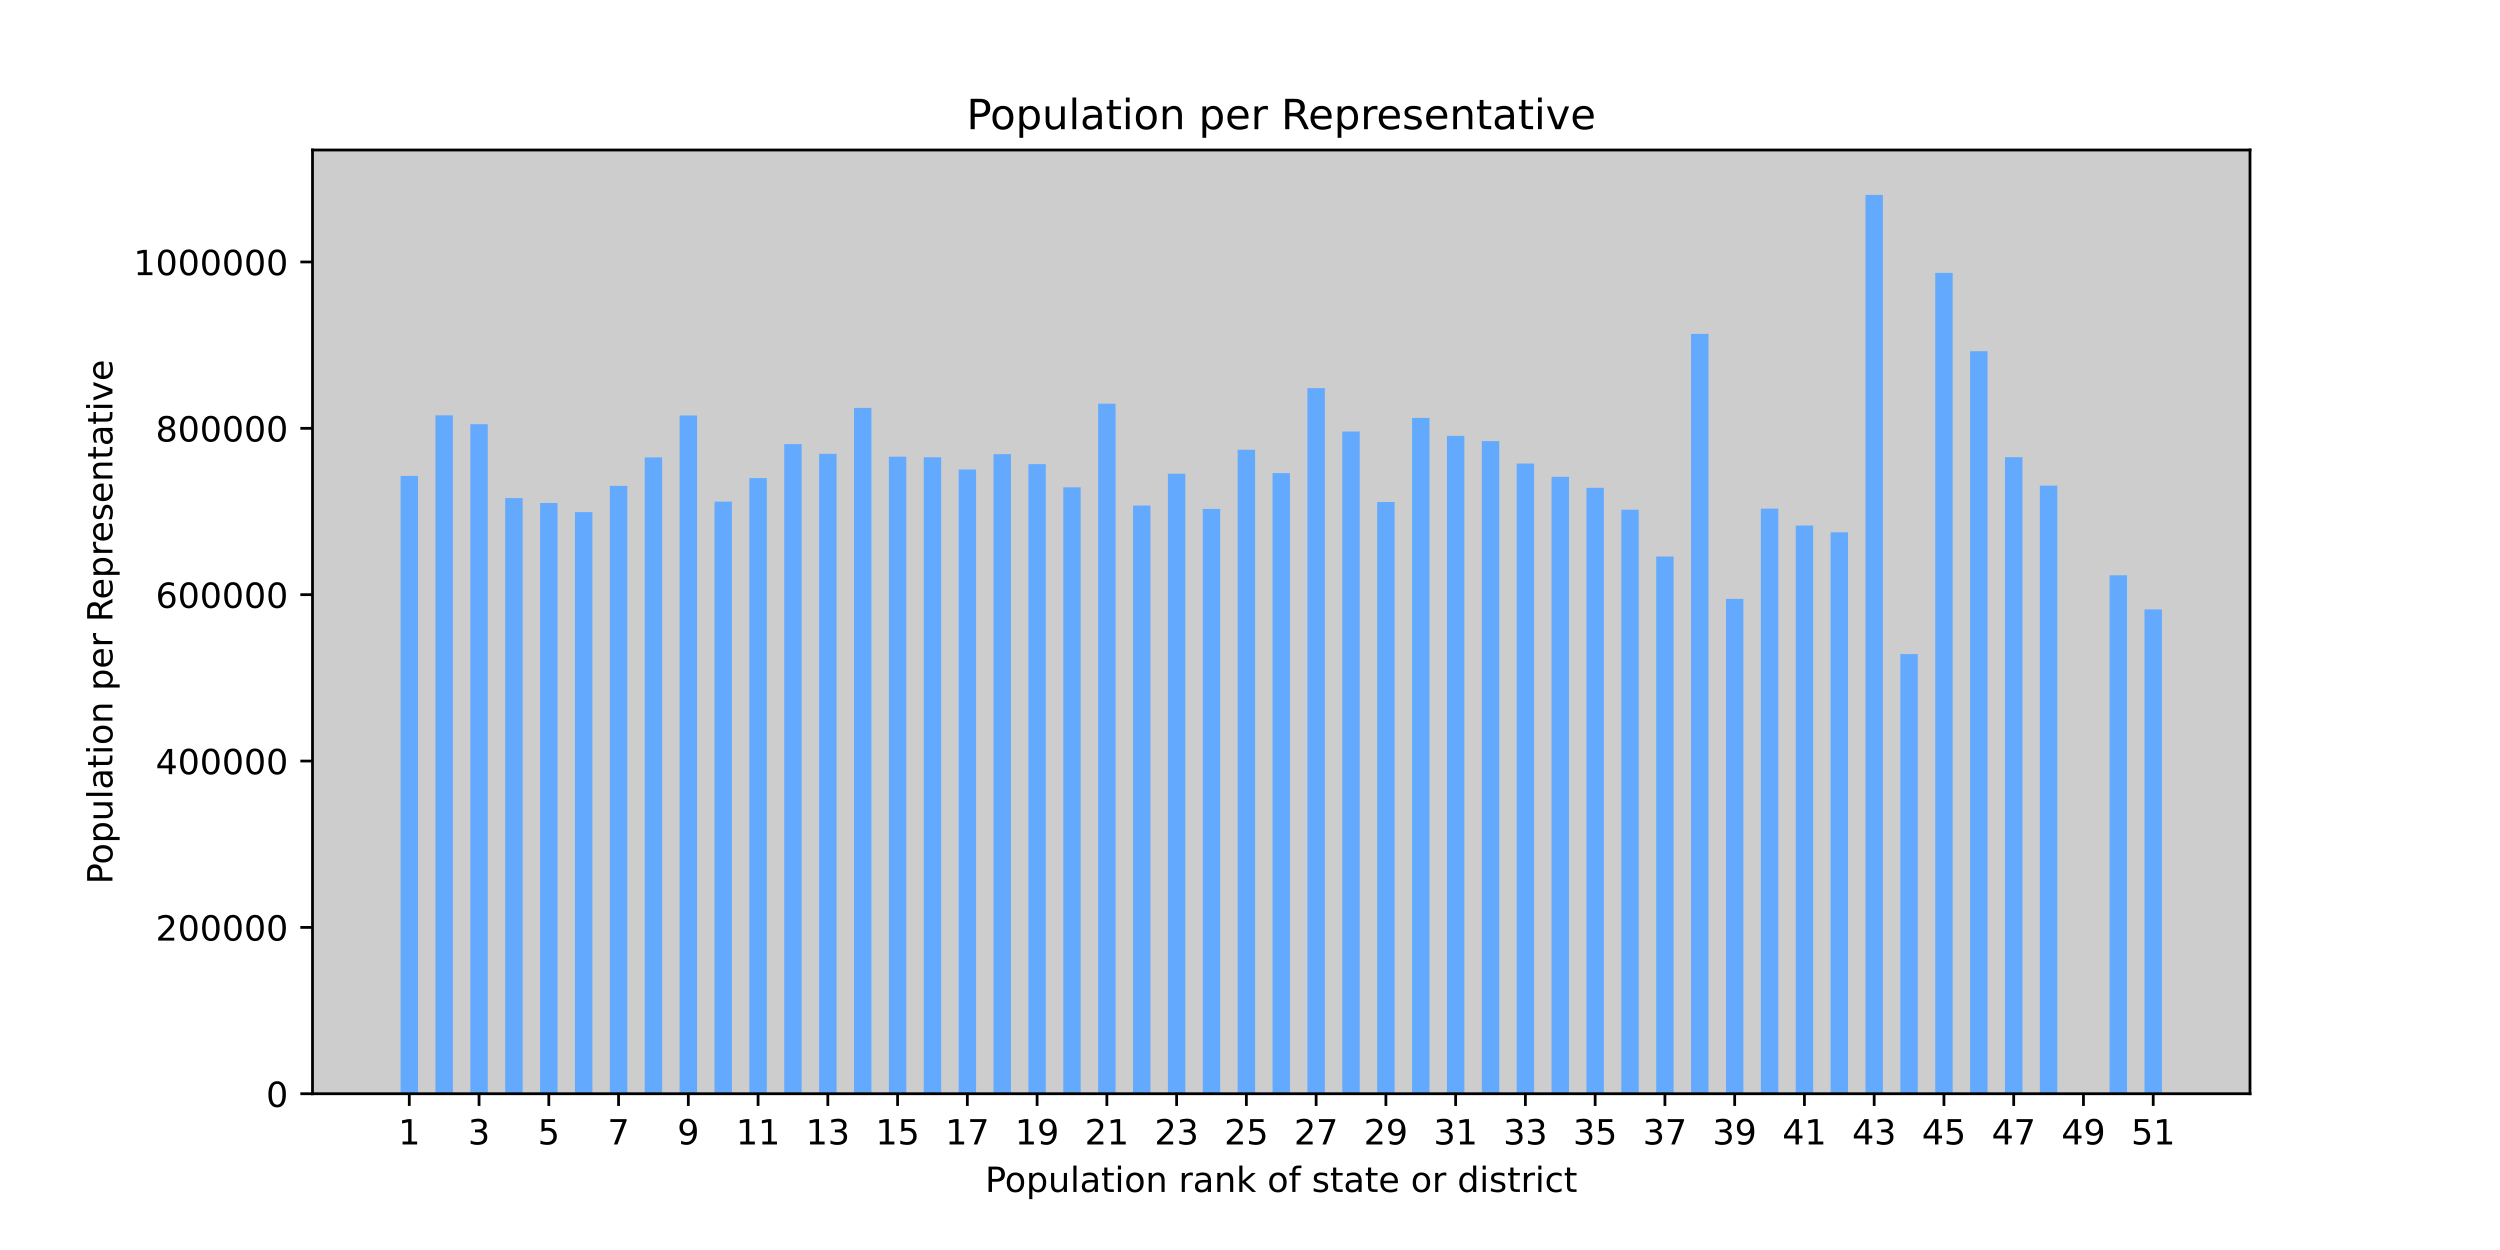 <?xml version="1.0" encoding="utf-8" standalone="no"?>
<!DOCTYPE svg PUBLIC "-//W3C//DTD SVG 1.1//EN"
  "http://www.w3.org/Graphics/SVG/1.1/DTD/svg11.dtd">
<!-- Created with matplotlib (https://matplotlib.org/) -->
<svg height="360pt" version="1.1" viewBox="0 0 720 360" width="720pt" xmlns="http://www.w3.org/2000/svg" xmlns:xlink="http://www.w3.org/1999/xlink">
 <defs>
  <style type="text/css">*{stroke-linecap:butt;stroke-linejoin:round;}</style>
 </defs>
 <g id="figure_1">
  <g id="patch_1">
   <path d="M 0 360 
L 720 360 
L 720 0 
L 0 0 
z
" style="fill:none;"/>
  </g>
  <g id="axes_1">
   <g id="patch_2">
    <path d="M 90 315 
L 648 315 
L 648 43.2 
L 90 43.2 
z
" style="fill:#cdcdcd;"/>
   </g>
   <g id="patch_3">
    <path clip-path="url(#p565bf439e2)" d="M 115.364 315 
L 120.386 315 
L 120.386 137.06 
L 115.364 137.06 
z
" style="fill:#63aafe;"/>
   </g>
   <g id="patch_4">
    <path clip-path="url(#p565bf439e2)" d="M 125.409 315 
L 130.431 315 
L 130.431 119.625 
L 125.409 119.625 
z
" style="fill:#63aafe;"/>
   </g>
   <g id="patch_5">
    <path clip-path="url(#p565bf439e2)" d="M 135.454 315 
L 140.476 315 
L 140.476 122.174 
L 135.454 122.174 
z
" style="fill:#63aafe;"/>
   </g>
   <g id="patch_6">
    <path clip-path="url(#p565bf439e2)" d="M 145.499 315 
L 150.521 315 
L 150.521 143.437 
L 145.499 143.437 
z
" style="fill:#63aafe;"/>
   </g>
   <g id="patch_7">
    <path clip-path="url(#p565bf439e2)" d="M 155.544 315 
L 160.566 315 
L 160.566 144.873 
L 155.544 144.873 
z
" style="fill:#63aafe;"/>
   </g>
   <g id="patch_8">
    <path clip-path="url(#p565bf439e2)" d="M 165.589 315 
L 170.611 315 
L 170.611 147.478 
L 165.589 147.478 
z
" style="fill:#63aafe;"/>
   </g>
   <g id="patch_9">
    <path clip-path="url(#p565bf439e2)" d="M 175.634 315 
L 180.656 315 
L 180.656 139.927 
L 175.634 139.927 
z
" style="fill:#63aafe;"/>
   </g>
   <g id="patch_10">
    <path clip-path="url(#p565bf439e2)" d="M 185.679 315 
L 190.701 315 
L 190.701 131.74 
L 185.679 131.74 
z
" style="fill:#63aafe;"/>
   </g>
   <g id="patch_11">
    <path clip-path="url(#p565bf439e2)" d="M 195.724 315 
L 200.746 315 
L 200.746 119.656 
L 195.724 119.656 
z
" style="fill:#63aafe;"/>
   </g>
   <g id="patch_12">
    <path clip-path="url(#p565bf439e2)" d="M 205.769 315 
L 210.791 315 
L 210.791 144.462 
L 205.769 144.462 
z
" style="fill:#63aafe;"/>
   </g>
   <g id="patch_13">
    <path clip-path="url(#p565bf439e2)" d="M 215.814 315 
L 220.836 315 
L 220.836 137.682 
L 215.814 137.682 
z
" style="fill:#63aafe;"/>
   </g>
   <g id="patch_14">
    <path clip-path="url(#p565bf439e2)" d="M 225.859 315 
L 230.881 315 
L 230.881 127.917 
L 225.859 127.917 
z
" style="fill:#63aafe;"/>
   </g>
   <g id="patch_15">
    <path clip-path="url(#p565bf439e2)" d="M 235.904 315 
L 240.926 315 
L 240.926 130.696 
L 235.904 130.696 
z
" style="fill:#63aafe;"/>
   </g>
   <g id="patch_16">
    <path clip-path="url(#p565bf439e2)" d="M 245.949 315 
L 250.971 315 
L 250.971 117.463 
L 245.949 117.463 
z
" style="fill:#63aafe;"/>
   </g>
   <g id="patch_17">
    <path clip-path="url(#p565bf439e2)" d="M 255.994 315 
L 261.016 315 
L 261.016 131.513 
L 255.994 131.513 
z
" style="fill:#63aafe;"/>
   </g>
   <g id="patch_18">
    <path clip-path="url(#p565bf439e2)" d="M 266.039 315 
L 271.061 315 
L 271.061 131.692 
L 266.039 131.692 
z
" style="fill:#63aafe;"/>
   </g>
   <g id="patch_19">
    <path clip-path="url(#p565bf439e2)" d="M 276.084 315 
L 281.106 315 
L 281.106 135.202 
L 276.084 135.202 
z
" style="fill:#63aafe;"/>
   </g>
   <g id="patch_20">
    <path clip-path="url(#p565bf439e2)" d="M 286.129 315 
L 291.151 315 
L 291.151 130.796 
L 286.129 130.796 
z
" style="fill:#63aafe;"/>
   </g>
   <g id="patch_21">
    <path clip-path="url(#p565bf439e2)" d="M 296.174 315 
L 301.196 315 
L 301.196 133.663 
L 296.174 133.663 
z
" style="fill:#63aafe;"/>
   </g>
   <g id="patch_22">
    <path clip-path="url(#p565bf439e2)" d="M 306.219 315 
L 311.241 315 
L 311.241 140.345 
L 306.219 140.345 
z
" style="fill:#63aafe;"/>
   </g>
   <g id="patch_23">
    <path clip-path="url(#p565bf439e2)" d="M 316.264 315 
L 321.286 315 
L 321.286 116.248 
L 316.264 116.248 
z
" style="fill:#63aafe;"/>
   </g>
   <g id="patch_24">
    <path clip-path="url(#p565bf439e2)" d="M 326.309 315 
L 331.331 315 
L 331.331 145.595 
L 326.309 145.595 
z
" style="fill:#63aafe;"/>
   </g>
   <g id="patch_25">
    <path clip-path="url(#p565bf439e2)" d="M 336.354 315 
L 341.376 315 
L 341.376 136.428 
L 336.354 136.428 
z
" style="fill:#63aafe;"/>
   </g>
   <g id="patch_26">
    <path clip-path="url(#p565bf439e2)" d="M 346.399 315 
L 351.421 315 
L 351.421 146.575 
L 346.399 146.575 
z
" style="fill:#63aafe;"/>
   </g>
   <g id="patch_27">
    <path clip-path="url(#p565bf439e2)" d="M 356.444 315 
L 361.466 315 
L 361.466 129.532 
L 356.444 129.532 
z
" style="fill:#63aafe;"/>
   </g>
   <g id="patch_28">
    <path clip-path="url(#p565bf439e2)" d="M 366.489 315 
L 371.511 315 
L 371.511 136.242 
L 366.489 136.242 
z
" style="fill:#63aafe;"/>
   </g>
   <g id="patch_29">
    <path clip-path="url(#p565bf439e2)" d="M 376.534 315 
L 381.556 315 
L 381.556 111.786 
L 376.534 111.786 
z
" style="fill:#63aafe;"/>
   </g>
   <g id="patch_30">
    <path clip-path="url(#p565bf439e2)" d="M 386.579 315 
L 391.601 315 
L 391.601 124.277 
L 386.579 124.277 
z
" style="fill:#63aafe;"/>
   </g>
   <g id="patch_31">
    <path clip-path="url(#p565bf439e2)" d="M 396.624 315 
L 401.646 315 
L 401.646 144.581 
L 396.624 144.581 
z
" style="fill:#63aafe;"/>
   </g>
   <g id="patch_32">
    <path clip-path="url(#p565bf439e2)" d="M 406.669 315 
L 411.691 315 
L 411.691 120.369 
L 406.669 120.369 
z
" style="fill:#63aafe;"/>
   </g>
   <g id="patch_33">
    <path clip-path="url(#p565bf439e2)" d="M 416.714 315 
L 421.736 315 
L 421.736 125.539 
L 416.714 125.539 
z
" style="fill:#63aafe;"/>
   </g>
   <g id="patch_34">
    <path clip-path="url(#p565bf439e2)" d="M 426.759 315 
L 431.781 315 
L 431.781 127.054 
L 426.759 127.054 
z
" style="fill:#63aafe;"/>
   </g>
   <g id="patch_35">
    <path clip-path="url(#p565bf439e2)" d="M 436.804 315 
L 441.826 315 
L 441.826 133.506 
L 436.804 133.506 
z
" style="fill:#63aafe;"/>
   </g>
   <g id="patch_36">
    <path clip-path="url(#p565bf439e2)" d="M 446.849 315 
L 451.871 315 
L 451.871 137.323 
L 446.849 137.323 
z
" style="fill:#63aafe;"/>
   </g>
   <g id="patch_37">
    <path clip-path="url(#p565bf439e2)" d="M 456.894 315 
L 461.916 315 
L 461.916 140.496 
L 456.894 140.496 
z
" style="fill:#63aafe;"/>
   </g>
   <g id="patch_38">
    <path clip-path="url(#p565bf439e2)" d="M 466.939 315 
L 471.961 315 
L 471.961 146.807 
L 466.939 146.807 
z
" style="fill:#63aafe;"/>
   </g>
   <g id="patch_39">
    <path clip-path="url(#p565bf439e2)" d="M 476.984 315 
L 482.006 315 
L 482.006 160.284 
L 476.984 160.284 
z
" style="fill:#63aafe;"/>
   </g>
   <g id="patch_40">
    <path clip-path="url(#p565bf439e2)" d="M 487.029 315 
L 492.051 315 
L 492.051 96.177 
L 487.029 96.177 
z
" style="fill:#63aafe;"/>
   </g>
   <g id="patch_41">
    <path clip-path="url(#p565bf439e2)" d="M 497.074 315 
L 502.096 315 
L 502.096 172.482 
L 497.074 172.482 
z
" style="fill:#63aafe;"/>
   </g>
   <g id="patch_42">
    <path clip-path="url(#p565bf439e2)" d="M 507.119 315 
L 512.141 315 
L 512.141 146.473 
L 507.119 146.473 
z
" style="fill:#63aafe;"/>
   </g>
   <g id="patch_43">
    <path clip-path="url(#p565bf439e2)" d="M 517.164 315 
L 522.186 315 
L 522.186 151.351 
L 517.164 151.351 
z
" style="fill:#63aafe;"/>
   </g>
   <g id="patch_44">
    <path clip-path="url(#p565bf439e2)" d="M 527.209 315 
L 532.231 315 
L 532.231 153.284 
L 527.209 153.284 
z
" style="fill:#63aafe;"/>
   </g>
   <g id="patch_45">
    <path clip-path="url(#p565bf439e2)" d="M 537.254 315 
L 542.276 315 
L 542.276 56.143 
L 537.254 56.143 
z
" style="fill:#63aafe;"/>
   </g>
   <g id="patch_46">
    <path clip-path="url(#p565bf439e2)" d="M 547.299 315 
L 552.321 315 
L 552.321 188.38 
L 547.299 188.38 
z
" style="fill:#63aafe;"/>
   </g>
   <g id="patch_47">
    <path clip-path="url(#p565bf439e2)" d="M 557.344 315 
L 562.366 315 
L 562.366 78.605 
L 557.344 78.605 
z
" style="fill:#63aafe;"/>
   </g>
   <g id="patch_48">
    <path clip-path="url(#p565bf439e2)" d="M 567.389 315 
L 572.411 315 
L 572.411 101.146 
L 567.389 101.146 
z
" style="fill:#63aafe;"/>
   </g>
   <g id="patch_49">
    <path clip-path="url(#p565bf439e2)" d="M 577.434 315 
L 582.456 315 
L 582.456 131.667 
L 577.434 131.667 
z
" style="fill:#63aafe;"/>
   </g>
   <g id="patch_50">
    <path clip-path="url(#p565bf439e2)" d="M 587.479 315 
L 592.501 315 
L 592.501 139.848 
L 587.479 139.848 
z
" style="fill:#63aafe;"/>
   </g>
   <g id="patch_51">
    <path clip-path="url(#p565bf439e2)" d="M 597.524 315 
L 602.546 315 
L 602.546 315 
L 597.524 315 
z
" style="fill:#63aafe;"/>
   </g>
   <g id="patch_52">
    <path clip-path="url(#p565bf439e2)" d="M 607.569 315 
L 612.591 315 
L 612.591 165.674 
L 607.569 165.674 
z
" style="fill:#63aafe;"/>
   </g>
   <g id="patch_53">
    <path clip-path="url(#p565bf439e2)" d="M 617.614 315 
L 622.636 315 
L 622.636 175.501 
L 617.614 175.501 
z
" style="fill:#63aafe;"/>
   </g>
   <g id="matplotlib.axis_1">
    <g id="xtick_1">
     <g id="line2d_1">
      <defs>
       <path d="M 0 0 
L 0 3.5 
" id="mee4e63c22d" style="stroke:#000000;stroke-width:0.8;"/>
      </defs>
      <g>
       <use style="stroke:#000000;stroke-width:0.8;" x="117.875" xlink:href="#mee4e63c22d" y="315"/>
      </g>
     </g>
     <g id="text_1">
      <!-- 1 -->
      <g transform="translate(114.694 329.598)scale(0.1 -0.1)">
       <defs>
        <path d="M 12.406 8.297 
L 28.516 8.297 
L 28.516 63.922 
L 10.984 60.406 
L 10.984 69.391 
L 28.422 72.906 
L 38.281 72.906 
L 38.281 8.297 
L 54.391 8.297 
L 54.391 0 
L 12.406 0 
z
" id="DejaVuSans-49"/>
       </defs>
       <use xlink:href="#DejaVuSans-49"/>
      </g>
     </g>
    </g>
    <g id="xtick_2">
     <g id="line2d_2">
      <g>
       <use style="stroke:#000000;stroke-width:0.8;" x="137.965" xlink:href="#mee4e63c22d" y="315"/>
      </g>
     </g>
     <g id="text_2">
      <!-- 3 -->
      <g transform="translate(134.784 329.598)scale(0.1 -0.1)">
       <defs>
        <path d="M 40.578 39.312 
Q 47.656 37.797 51.625 33 
Q 55.609 28.219 55.609 21.188 
Q 55.609 10.406 48.188 4.484 
Q 40.766 -1.422 27.094 -1.422 
Q 22.516 -1.422 17.656 -0.516 
Q 12.797 0.391 7.625 2.203 
L 7.625 11.719 
Q 11.719 9.328 16.594 8.109 
Q 21.484 6.891 26.812 6.891 
Q 36.078 6.891 40.938 10.547 
Q 45.797 14.203 45.797 21.188 
Q 45.797 27.641 41.281 31.266 
Q 36.766 34.906 28.719 34.906 
L 20.219 34.906 
L 20.219 43.016 
L 29.109 43.016 
Q 36.375 43.016 40.234 45.922 
Q 44.094 48.828 44.094 54.297 
Q 44.094 59.906 40.109 62.906 
Q 36.141 65.922 28.719 65.922 
Q 24.656 65.922 20.016 65.031 
Q 15.375 64.156 9.812 62.312 
L 9.812 71.094 
Q 15.438 72.656 20.344 73.438 
Q 25.25 74.219 29.594 74.219 
Q 40.828 74.219 47.359 69.109 
Q 53.906 64.016 53.906 55.328 
Q 53.906 49.266 50.438 45.094 
Q 46.969 40.922 40.578 39.312 
z
" id="DejaVuSans-51"/>
       </defs>
       <use xlink:href="#DejaVuSans-51"/>
      </g>
     </g>
    </g>
    <g id="xtick_3">
     <g id="line2d_3">
      <g>
       <use style="stroke:#000000;stroke-width:0.8;" x="158.055" xlink:href="#mee4e63c22d" y="315"/>
      </g>
     </g>
     <g id="text_3">
      <!-- 5 -->
      <g transform="translate(154.874 329.598)scale(0.1 -0.1)">
       <defs>
        <path d="M 10.797 72.906 
L 49.516 72.906 
L 49.516 64.594 
L 19.828 64.594 
L 19.828 46.734 
Q 21.969 47.469 24.109 47.828 
Q 26.266 48.188 28.422 48.188 
Q 40.625 48.188 47.75 41.5 
Q 54.891 34.812 54.891 23.391 
Q 54.891 11.625 47.562 5.094 
Q 40.234 -1.422 26.906 -1.422 
Q 22.312 -1.422 17.547 -0.641 
Q 12.797 0.141 7.719 1.703 
L 7.719 11.625 
Q 12.109 9.234 16.797 8.062 
Q 21.484 6.891 26.703 6.891 
Q 35.156 6.891 40.078 11.328 
Q 45.016 15.766 45.016 23.391 
Q 45.016 31 40.078 35.438 
Q 35.156 39.891 26.703 39.891 
Q 22.75 39.891 18.812 39.016 
Q 14.891 38.141 10.797 36.281 
z
" id="DejaVuSans-53"/>
       </defs>
       <use xlink:href="#DejaVuSans-53"/>
      </g>
     </g>
    </g>
    <g id="xtick_4">
     <g id="line2d_4">
      <g>
       <use style="stroke:#000000;stroke-width:0.8;" x="178.145" xlink:href="#mee4e63c22d" y="315"/>
      </g>
     </g>
     <g id="text_4">
      <!-- 7 -->
      <g transform="translate(174.964 329.598)scale(0.1 -0.1)">
       <defs>
        <path d="M 8.203 72.906 
L 55.078 72.906 
L 55.078 68.703 
L 28.609 0 
L 18.312 0 
L 43.219 64.594 
L 8.203 64.594 
z
" id="DejaVuSans-55"/>
       </defs>
       <use xlink:href="#DejaVuSans-55"/>
      </g>
     </g>
    </g>
    <g id="xtick_5">
     <g id="line2d_5">
      <g>
       <use style="stroke:#000000;stroke-width:0.8;" x="198.235" xlink:href="#mee4e63c22d" y="315"/>
      </g>
     </g>
     <g id="text_5">
      <!-- 9 -->
      <g transform="translate(195.054 329.598)scale(0.1 -0.1)">
       <defs>
        <path d="M 10.984 1.516 
L 10.984 10.5 
Q 14.703 8.734 18.5 7.812 
Q 22.312 6.891 25.984 6.891 
Q 35.75 6.891 40.891 13.453 
Q 46.047 20.016 46.781 33.406 
Q 43.953 29.203 39.594 26.953 
Q 35.25 24.703 29.984 24.703 
Q 19.047 24.703 12.672 31.312 
Q 6.297 37.938 6.297 49.422 
Q 6.297 60.641 12.938 67.422 
Q 19.578 74.219 30.609 74.219 
Q 43.266 74.219 49.922 64.516 
Q 56.594 54.828 56.594 36.375 
Q 56.594 19.141 48.406 8.859 
Q 40.234 -1.422 26.422 -1.422 
Q 22.703 -1.422 18.891 -0.688 
Q 15.094 0.047 10.984 1.516 
z
M 30.609 32.422 
Q 37.25 32.422 41.125 36.953 
Q 45.016 41.5 45.016 49.422 
Q 45.016 57.281 41.125 61.844 
Q 37.25 66.406 30.609 66.406 
Q 23.969 66.406 20.094 61.844 
Q 16.219 57.281 16.219 49.422 
Q 16.219 41.5 20.094 36.953 
Q 23.969 32.422 30.609 32.422 
z
" id="DejaVuSans-57"/>
       </defs>
       <use xlink:href="#DejaVuSans-57"/>
      </g>
     </g>
    </g>
    <g id="xtick_6">
     <g id="line2d_6">
      <g>
       <use style="stroke:#000000;stroke-width:0.8;" x="218.325" xlink:href="#mee4e63c22d" y="315"/>
      </g>
     </g>
     <g id="text_6">
      <!-- 11 -->
      <g transform="translate(211.962 329.598)scale(0.1 -0.1)">
       <use xlink:href="#DejaVuSans-49"/>
       <use x="63.623" xlink:href="#DejaVuSans-49"/>
      </g>
     </g>
    </g>
    <g id="xtick_7">
     <g id="line2d_7">
      <g>
       <use style="stroke:#000000;stroke-width:0.8;" x="238.415" xlink:href="#mee4e63c22d" y="315"/>
      </g>
     </g>
     <g id="text_7">
      <!-- 13 -->
      <g transform="translate(232.052 329.598)scale(0.1 -0.1)">
       <use xlink:href="#DejaVuSans-49"/>
       <use x="63.623" xlink:href="#DejaVuSans-51"/>
      </g>
     </g>
    </g>
    <g id="xtick_8">
     <g id="line2d_8">
      <g>
       <use style="stroke:#000000;stroke-width:0.8;" x="258.505" xlink:href="#mee4e63c22d" y="315"/>
      </g>
     </g>
     <g id="text_8">
      <!-- 15 -->
      <g transform="translate(252.142 329.598)scale(0.1 -0.1)">
       <use xlink:href="#DejaVuSans-49"/>
       <use x="63.623" xlink:href="#DejaVuSans-53"/>
      </g>
     </g>
    </g>
    <g id="xtick_9">
     <g id="line2d_9">
      <g>
       <use style="stroke:#000000;stroke-width:0.8;" x="278.595" xlink:href="#mee4e63c22d" y="315"/>
      </g>
     </g>
     <g id="text_9">
      <!-- 17 -->
      <g transform="translate(272.232 329.598)scale(0.1 -0.1)">
       <use xlink:href="#DejaVuSans-49"/>
       <use x="63.623" xlink:href="#DejaVuSans-55"/>
      </g>
     </g>
    </g>
    <g id="xtick_10">
     <g id="line2d_10">
      <g>
       <use style="stroke:#000000;stroke-width:0.8;" x="298.685" xlink:href="#mee4e63c22d" y="315"/>
      </g>
     </g>
     <g id="text_10">
      <!-- 19 -->
      <g transform="translate(292.322 329.598)scale(0.1 -0.1)">
       <use xlink:href="#DejaVuSans-49"/>
       <use x="63.623" xlink:href="#DejaVuSans-57"/>
      </g>
     </g>
    </g>
    <g id="xtick_11">
     <g id="line2d_11">
      <g>
       <use style="stroke:#000000;stroke-width:0.8;" x="318.775" xlink:href="#mee4e63c22d" y="315"/>
      </g>
     </g>
     <g id="text_11">
      <!-- 21 -->
      <g transform="translate(312.412 329.598)scale(0.1 -0.1)">
       <defs>
        <path d="M 19.188 8.297 
L 53.609 8.297 
L 53.609 0 
L 7.328 0 
L 7.328 8.297 
Q 12.938 14.109 22.625 23.891 
Q 32.328 33.688 34.812 36.531 
Q 39.547 41.844 41.422 45.531 
Q 43.312 49.219 43.312 52.781 
Q 43.312 58.594 39.234 62.25 
Q 35.156 65.922 28.609 65.922 
Q 23.969 65.922 18.812 64.312 
Q 13.672 62.703 7.812 59.422 
L 7.812 69.391 
Q 13.766 71.781 18.938 73 
Q 24.125 74.219 28.422 74.219 
Q 39.75 74.219 46.484 68.547 
Q 53.219 62.891 53.219 53.422 
Q 53.219 48.922 51.531 44.891 
Q 49.859 40.875 45.406 35.406 
Q 44.188 33.984 37.641 27.219 
Q 31.109 20.453 19.188 8.297 
z
" id="DejaVuSans-50"/>
       </defs>
       <use xlink:href="#DejaVuSans-50"/>
       <use x="63.623" xlink:href="#DejaVuSans-49"/>
      </g>
     </g>
    </g>
    <g id="xtick_12">
     <g id="line2d_12">
      <g>
       <use style="stroke:#000000;stroke-width:0.8;" x="338.865" xlink:href="#mee4e63c22d" y="315"/>
      </g>
     </g>
     <g id="text_12">
      <!-- 23 -->
      <g transform="translate(332.502 329.598)scale(0.1 -0.1)">
       <use xlink:href="#DejaVuSans-50"/>
       <use x="63.623" xlink:href="#DejaVuSans-51"/>
      </g>
     </g>
    </g>
    <g id="xtick_13">
     <g id="line2d_13">
      <g>
       <use style="stroke:#000000;stroke-width:0.8;" x="358.955" xlink:href="#mee4e63c22d" y="315"/>
      </g>
     </g>
     <g id="text_13">
      <!-- 25 -->
      <g transform="translate(352.592 329.598)scale(0.1 -0.1)">
       <use xlink:href="#DejaVuSans-50"/>
       <use x="63.623" xlink:href="#DejaVuSans-53"/>
      </g>
     </g>
    </g>
    <g id="xtick_14">
     <g id="line2d_14">
      <g>
       <use style="stroke:#000000;stroke-width:0.8;" x="379.045" xlink:href="#mee4e63c22d" y="315"/>
      </g>
     </g>
     <g id="text_14">
      <!-- 27 -->
      <g transform="translate(372.683 329.598)scale(0.1 -0.1)">
       <use xlink:href="#DejaVuSans-50"/>
       <use x="63.623" xlink:href="#DejaVuSans-55"/>
      </g>
     </g>
    </g>
    <g id="xtick_15">
     <g id="line2d_15">
      <g>
       <use style="stroke:#000000;stroke-width:0.8;" x="399.135" xlink:href="#mee4e63c22d" y="315"/>
      </g>
     </g>
     <g id="text_15">
      <!-- 29 -->
      <g transform="translate(392.773 329.598)scale(0.1 -0.1)">
       <use xlink:href="#DejaVuSans-50"/>
       <use x="63.623" xlink:href="#DejaVuSans-57"/>
      </g>
     </g>
    </g>
    <g id="xtick_16">
     <g id="line2d_16">
      <g>
       <use style="stroke:#000000;stroke-width:0.8;" x="419.225" xlink:href="#mee4e63c22d" y="315"/>
      </g>
     </g>
     <g id="text_16">
      <!-- 31 -->
      <g transform="translate(412.863 329.598)scale(0.1 -0.1)">
       <use xlink:href="#DejaVuSans-51"/>
       <use x="63.623" xlink:href="#DejaVuSans-49"/>
      </g>
     </g>
    </g>
    <g id="xtick_17">
     <g id="line2d_17">
      <g>
       <use style="stroke:#000000;stroke-width:0.8;" x="439.315" xlink:href="#mee4e63c22d" y="315"/>
      </g>
     </g>
     <g id="text_17">
      <!-- 33 -->
      <g transform="translate(432.953 329.598)scale(0.1 -0.1)">
       <use xlink:href="#DejaVuSans-51"/>
       <use x="63.623" xlink:href="#DejaVuSans-51"/>
      </g>
     </g>
    </g>
    <g id="xtick_18">
     <g id="line2d_18">
      <g>
       <use style="stroke:#000000;stroke-width:0.8;" x="459.405" xlink:href="#mee4e63c22d" y="315"/>
      </g>
     </g>
     <g id="text_18">
      <!-- 35 -->
      <g transform="translate(453.043 329.598)scale(0.1 -0.1)">
       <use xlink:href="#DejaVuSans-51"/>
       <use x="63.623" xlink:href="#DejaVuSans-53"/>
      </g>
     </g>
    </g>
    <g id="xtick_19">
     <g id="line2d_19">
      <g>
       <use style="stroke:#000000;stroke-width:0.8;" x="479.495" xlink:href="#mee4e63c22d" y="315"/>
      </g>
     </g>
     <g id="text_19">
      <!-- 37 -->
      <g transform="translate(473.133 329.598)scale(0.1 -0.1)">
       <use xlink:href="#DejaVuSans-51"/>
       <use x="63.623" xlink:href="#DejaVuSans-55"/>
      </g>
     </g>
    </g>
    <g id="xtick_20">
     <g id="line2d_20">
      <g>
       <use style="stroke:#000000;stroke-width:0.8;" x="499.585" xlink:href="#mee4e63c22d" y="315"/>
      </g>
     </g>
     <g id="text_20">
      <!-- 39 -->
      <g transform="translate(493.223 329.598)scale(0.1 -0.1)">
       <use xlink:href="#DejaVuSans-51"/>
       <use x="63.623" xlink:href="#DejaVuSans-57"/>
      </g>
     </g>
    </g>
    <g id="xtick_21">
     <g id="line2d_21">
      <g>
       <use style="stroke:#000000;stroke-width:0.8;" x="519.675" xlink:href="#mee4e63c22d" y="315"/>
      </g>
     </g>
     <g id="text_21">
      <!-- 41 -->
      <g transform="translate(513.313 329.598)scale(0.1 -0.1)">
       <defs>
        <path d="M 37.797 64.312 
L 12.891 25.391 
L 37.797 25.391 
z
M 35.203 72.906 
L 47.609 72.906 
L 47.609 25.391 
L 58.016 25.391 
L 58.016 17.188 
L 47.609 17.188 
L 47.609 0 
L 37.797 0 
L 37.797 17.188 
L 4.891 17.188 
L 4.891 26.703 
z
" id="DejaVuSans-52"/>
       </defs>
       <use xlink:href="#DejaVuSans-52"/>
       <use x="63.623" xlink:href="#DejaVuSans-49"/>
      </g>
     </g>
    </g>
    <g id="xtick_22">
     <g id="line2d_22">
      <g>
       <use style="stroke:#000000;stroke-width:0.8;" x="539.765" xlink:href="#mee4e63c22d" y="315"/>
      </g>
     </g>
     <g id="text_22">
      <!-- 43 -->
      <g transform="translate(533.403 329.598)scale(0.1 -0.1)">
       <use xlink:href="#DejaVuSans-52"/>
       <use x="63.623" xlink:href="#DejaVuSans-51"/>
      </g>
     </g>
    </g>
    <g id="xtick_23">
     <g id="line2d_23">
      <g>
       <use style="stroke:#000000;stroke-width:0.8;" x="559.855" xlink:href="#mee4e63c22d" y="315"/>
      </g>
     </g>
     <g id="text_23">
      <!-- 45 -->
      <g transform="translate(553.493 329.598)scale(0.1 -0.1)">
       <use xlink:href="#DejaVuSans-52"/>
       <use x="63.623" xlink:href="#DejaVuSans-53"/>
      </g>
     </g>
    </g>
    <g id="xtick_24">
     <g id="line2d_24">
      <g>
       <use style="stroke:#000000;stroke-width:0.8;" x="579.945" xlink:href="#mee4e63c22d" y="315"/>
      </g>
     </g>
     <g id="text_24">
      <!-- 47 -->
      <g transform="translate(573.583 329.598)scale(0.1 -0.1)">
       <use xlink:href="#DejaVuSans-52"/>
       <use x="63.623" xlink:href="#DejaVuSans-55"/>
      </g>
     </g>
    </g>
    <g id="xtick_25">
     <g id="line2d_25">
      <g>
       <use style="stroke:#000000;stroke-width:0.8;" x="600.035" xlink:href="#mee4e63c22d" y="315"/>
      </g>
     </g>
     <g id="text_25">
      <!-- 49 -->
      <g transform="translate(593.673 329.598)scale(0.1 -0.1)">
       <use xlink:href="#DejaVuSans-52"/>
       <use x="63.623" xlink:href="#DejaVuSans-57"/>
      </g>
     </g>
    </g>
    <g id="xtick_26">
     <g id="line2d_26">
      <g>
       <use style="stroke:#000000;stroke-width:0.8;" x="620.125" xlink:href="#mee4e63c22d" y="315"/>
      </g>
     </g>
     <g id="text_26">
      <!-- 51 -->
      <g transform="translate(613.763 329.598)scale(0.1 -0.1)">
       <use xlink:href="#DejaVuSans-53"/>
       <use x="63.623" xlink:href="#DejaVuSans-49"/>
      </g>
     </g>
    </g>
    <g id="text_27">
     <!-- Population rank of state or district -->
     <g transform="translate(283.723 343.277)scale(0.1 -0.1)">
      <defs>
       <path d="M 19.672 64.797 
L 19.672 37.406 
L 32.078 37.406 
Q 38.969 37.406 42.719 40.969 
Q 46.484 44.531 46.484 51.125 
Q 46.484 57.672 42.719 61.234 
Q 38.969 64.797 32.078 64.797 
z
M 9.812 72.906 
L 32.078 72.906 
Q 44.344 72.906 50.609 67.359 
Q 56.891 61.812 56.891 51.125 
Q 56.891 40.328 50.609 34.812 
Q 44.344 29.297 32.078 29.297 
L 19.672 29.297 
L 19.672 0 
L 9.812 0 
z
" id="DejaVuSans-80"/>
       <path d="M 30.609 48.391 
Q 23.391 48.391 19.188 42.75 
Q 14.984 37.109 14.984 27.297 
Q 14.984 17.484 19.156 11.844 
Q 23.344 6.203 30.609 6.203 
Q 37.797 6.203 41.984 11.859 
Q 46.188 17.531 46.188 27.297 
Q 46.188 37.016 41.984 42.703 
Q 37.797 48.391 30.609 48.391 
z
M 30.609 56 
Q 42.328 56 49.016 48.375 
Q 55.719 40.766 55.719 27.297 
Q 55.719 13.875 49.016 6.219 
Q 42.328 -1.422 30.609 -1.422 
Q 18.844 -1.422 12.172 6.219 
Q 5.516 13.875 5.516 27.297 
Q 5.516 40.766 12.172 48.375 
Q 18.844 56 30.609 56 
z
" id="DejaVuSans-111"/>
       <path d="M 18.109 8.203 
L 18.109 -20.797 
L 9.078 -20.797 
L 9.078 54.688 
L 18.109 54.688 
L 18.109 46.391 
Q 20.953 51.266 25.266 53.625 
Q 29.594 56 35.594 56 
Q 45.562 56 51.781 48.094 
Q 58.016 40.188 58.016 27.297 
Q 58.016 14.406 51.781 6.484 
Q 45.562 -1.422 35.594 -1.422 
Q 29.594 -1.422 25.266 0.953 
Q 20.953 3.328 18.109 8.203 
z
M 48.688 27.297 
Q 48.688 37.203 44.609 42.844 
Q 40.531 48.484 33.406 48.484 
Q 26.266 48.484 22.188 42.844 
Q 18.109 37.203 18.109 27.297 
Q 18.109 17.391 22.188 11.75 
Q 26.266 6.109 33.406 6.109 
Q 40.531 6.109 44.609 11.75 
Q 48.688 17.391 48.688 27.297 
z
" id="DejaVuSans-112"/>
       <path d="M 8.5 21.578 
L 8.5 54.688 
L 17.484 54.688 
L 17.484 21.922 
Q 17.484 14.156 20.5 10.266 
Q 23.531 6.391 29.594 6.391 
Q 36.859 6.391 41.078 11.031 
Q 45.312 15.672 45.312 23.688 
L 45.312 54.688 
L 54.297 54.688 
L 54.297 0 
L 45.312 0 
L 45.312 8.406 
Q 42.047 3.422 37.719 1 
Q 33.406 -1.422 27.688 -1.422 
Q 18.266 -1.422 13.375 4.438 
Q 8.5 10.297 8.5 21.578 
z
M 31.109 56 
z
" id="DejaVuSans-117"/>
       <path d="M 9.422 75.984 
L 18.406 75.984 
L 18.406 0 
L 9.422 0 
z
" id="DejaVuSans-108"/>
       <path d="M 34.281 27.484 
Q 23.391 27.484 19.188 25 
Q 14.984 22.516 14.984 16.5 
Q 14.984 11.719 18.141 8.906 
Q 21.297 6.109 26.703 6.109 
Q 34.188 6.109 38.703 11.406 
Q 43.219 16.703 43.219 25.484 
L 43.219 27.484 
z
M 52.203 31.203 
L 52.203 0 
L 43.219 0 
L 43.219 8.297 
Q 40.141 3.328 35.547 0.953 
Q 30.953 -1.422 24.312 -1.422 
Q 15.922 -1.422 10.953 3.297 
Q 6 8.016 6 15.922 
Q 6 25.141 12.172 29.828 
Q 18.359 34.516 30.609 34.516 
L 43.219 34.516 
L 43.219 35.406 
Q 43.219 41.609 39.141 45 
Q 35.062 48.391 27.688 48.391 
Q 23 48.391 18.547 47.266 
Q 14.109 46.141 10.016 43.891 
L 10.016 52.203 
Q 14.938 54.109 19.578 55.047 
Q 24.219 56 28.609 56 
Q 40.484 56 46.344 49.844 
Q 52.203 43.703 52.203 31.203 
z
" id="DejaVuSans-97"/>
       <path d="M 18.312 70.219 
L 18.312 54.688 
L 36.812 54.688 
L 36.812 47.703 
L 18.312 47.703 
L 18.312 18.016 
Q 18.312 11.328 20.141 9.422 
Q 21.969 7.516 27.594 7.516 
L 36.812 7.516 
L 36.812 0 
L 27.594 0 
Q 17.188 0 13.234 3.875 
Q 9.281 7.766 9.281 18.016 
L 9.281 47.703 
L 2.688 47.703 
L 2.688 54.688 
L 9.281 54.688 
L 9.281 70.219 
z
" id="DejaVuSans-116"/>
       <path d="M 9.422 54.688 
L 18.406 54.688 
L 18.406 0 
L 9.422 0 
z
M 9.422 75.984 
L 18.406 75.984 
L 18.406 64.594 
L 9.422 64.594 
z
" id="DejaVuSans-105"/>
       <path d="M 54.891 33.016 
L 54.891 0 
L 45.906 0 
L 45.906 32.719 
Q 45.906 40.484 42.875 44.328 
Q 39.844 48.188 33.797 48.188 
Q 26.516 48.188 22.312 43.547 
Q 18.109 38.922 18.109 30.906 
L 18.109 0 
L 9.078 0 
L 9.078 54.688 
L 18.109 54.688 
L 18.109 46.188 
Q 21.344 51.125 25.703 53.562 
Q 30.078 56 35.797 56 
Q 45.219 56 50.047 50.172 
Q 54.891 44.344 54.891 33.016 
z
" id="DejaVuSans-110"/>
       <path id="DejaVuSans-32"/>
       <path d="M 41.109 46.297 
Q 39.594 47.172 37.812 47.578 
Q 36.031 48 33.891 48 
Q 26.266 48 22.188 43.047 
Q 18.109 38.094 18.109 28.812 
L 18.109 0 
L 9.078 0 
L 9.078 54.688 
L 18.109 54.688 
L 18.109 46.188 
Q 20.953 51.172 25.484 53.578 
Q 30.031 56 36.531 56 
Q 37.453 56 38.578 55.875 
Q 39.703 55.766 41.062 55.516 
z
" id="DejaVuSans-114"/>
       <path d="M 9.078 75.984 
L 18.109 75.984 
L 18.109 31.109 
L 44.922 54.688 
L 56.391 54.688 
L 27.391 29.109 
L 57.625 0 
L 45.906 0 
L 18.109 26.703 
L 18.109 0 
L 9.078 0 
z
" id="DejaVuSans-107"/>
       <path d="M 37.109 75.984 
L 37.109 68.5 
L 28.516 68.5 
Q 23.688 68.5 21.797 66.547 
Q 19.922 64.594 19.922 59.516 
L 19.922 54.688 
L 34.719 54.688 
L 34.719 47.703 
L 19.922 47.703 
L 19.922 0 
L 10.891 0 
L 10.891 47.703 
L 2.297 47.703 
L 2.297 54.688 
L 10.891 54.688 
L 10.891 58.5 
Q 10.891 67.625 15.141 71.797 
Q 19.391 75.984 28.609 75.984 
z
" id="DejaVuSans-102"/>
       <path d="M 44.281 53.078 
L 44.281 44.578 
Q 40.484 46.531 36.375 47.5 
Q 32.281 48.484 27.875 48.484 
Q 21.188 48.484 17.844 46.438 
Q 14.5 44.391 14.5 40.281 
Q 14.5 37.156 16.891 35.375 
Q 19.281 33.594 26.516 31.984 
L 29.594 31.297 
Q 39.156 29.25 43.188 25.516 
Q 47.219 21.781 47.219 15.094 
Q 47.219 7.469 41.188 3.016 
Q 35.156 -1.422 24.609 -1.422 
Q 20.219 -1.422 15.453 -0.562 
Q 10.688 0.297 5.422 2 
L 5.422 11.281 
Q 10.406 8.688 15.234 7.391 
Q 20.062 6.109 24.812 6.109 
Q 31.156 6.109 34.562 8.281 
Q 37.984 10.453 37.984 14.406 
Q 37.984 18.062 35.516 20.016 
Q 33.062 21.969 24.703 23.781 
L 21.578 24.516 
Q 13.234 26.266 9.516 29.906 
Q 5.812 33.547 5.812 39.891 
Q 5.812 47.609 11.281 51.797 
Q 16.75 56 26.812 56 
Q 31.781 56 36.172 55.266 
Q 40.578 54.547 44.281 53.078 
z
" id="DejaVuSans-115"/>
       <path d="M 56.203 29.594 
L 56.203 25.203 
L 14.891 25.203 
Q 15.484 15.922 20.484 11.062 
Q 25.484 6.203 34.422 6.203 
Q 39.594 6.203 44.453 7.469 
Q 49.312 8.734 54.109 11.281 
L 54.109 2.781 
Q 49.266 0.734 44.188 -0.344 
Q 39.109 -1.422 33.891 -1.422 
Q 20.797 -1.422 13.156 6.188 
Q 5.516 13.812 5.516 26.812 
Q 5.516 40.234 12.766 48.109 
Q 20.016 56 32.328 56 
Q 43.359 56 49.781 48.891 
Q 56.203 41.797 56.203 29.594 
z
M 47.219 32.234 
Q 47.125 39.594 43.094 43.984 
Q 39.062 48.391 32.422 48.391 
Q 24.906 48.391 20.391 44.141 
Q 15.875 39.891 15.188 32.172 
z
" id="DejaVuSans-101"/>
       <path d="M 45.406 46.391 
L 45.406 75.984 
L 54.391 75.984 
L 54.391 0 
L 45.406 0 
L 45.406 8.203 
Q 42.578 3.328 38.25 0.953 
Q 33.938 -1.422 27.875 -1.422 
Q 17.969 -1.422 11.734 6.484 
Q 5.516 14.406 5.516 27.297 
Q 5.516 40.188 11.734 48.094 
Q 17.969 56 27.875 56 
Q 33.938 56 38.25 53.625 
Q 42.578 51.266 45.406 46.391 
z
M 14.797 27.297 
Q 14.797 17.391 18.875 11.75 
Q 22.953 6.109 30.078 6.109 
Q 37.203 6.109 41.297 11.75 
Q 45.406 17.391 45.406 27.297 
Q 45.406 37.203 41.297 42.844 
Q 37.203 48.484 30.078 48.484 
Q 22.953 48.484 18.875 42.844 
Q 14.797 37.203 14.797 27.297 
z
" id="DejaVuSans-100"/>
       <path d="M 48.781 52.594 
L 48.781 44.188 
Q 44.969 46.297 41.141 47.344 
Q 37.312 48.391 33.406 48.391 
Q 24.656 48.391 19.812 42.844 
Q 14.984 37.312 14.984 27.297 
Q 14.984 17.281 19.812 11.734 
Q 24.656 6.203 33.406 6.203 
Q 37.312 6.203 41.141 7.25 
Q 44.969 8.297 48.781 10.406 
L 48.781 2.094 
Q 45.016 0.344 40.984 -0.531 
Q 36.969 -1.422 32.422 -1.422 
Q 20.062 -1.422 12.781 6.344 
Q 5.516 14.109 5.516 27.297 
Q 5.516 40.672 12.859 48.328 
Q 20.219 56 33.016 56 
Q 37.156 56 41.109 55.141 
Q 45.062 54.297 48.781 52.594 
z
" id="DejaVuSans-99"/>
      </defs>
      <use xlink:href="#DejaVuSans-80"/>
      <use x="56.678" xlink:href="#DejaVuSans-111"/>
      <use x="117.859" xlink:href="#DejaVuSans-112"/>
      <use x="181.336" xlink:href="#DejaVuSans-117"/>
      <use x="244.715" xlink:href="#DejaVuSans-108"/>
      <use x="272.498" xlink:href="#DejaVuSans-97"/>
      <use x="333.777" xlink:href="#DejaVuSans-116"/>
      <use x="372.986" xlink:href="#DejaVuSans-105"/>
      <use x="400.77" xlink:href="#DejaVuSans-111"/>
      <use x="461.951" xlink:href="#DejaVuSans-110"/>
      <use x="525.33" xlink:href="#DejaVuSans-32"/>
      <use x="557.117" xlink:href="#DejaVuSans-114"/>
      <use x="598.23" xlink:href="#DejaVuSans-97"/>
      <use x="659.51" xlink:href="#DejaVuSans-110"/>
      <use x="722.889" xlink:href="#DejaVuSans-107"/>
      <use x="780.799" xlink:href="#DejaVuSans-32"/>
      <use x="812.586" xlink:href="#DejaVuSans-111"/>
      <use x="873.768" xlink:href="#DejaVuSans-102"/>
      <use x="908.973" xlink:href="#DejaVuSans-32"/>
      <use x="940.76" xlink:href="#DejaVuSans-115"/>
      <use x="992.859" xlink:href="#DejaVuSans-116"/>
      <use x="1032.068" xlink:href="#DejaVuSans-97"/>
      <use x="1093.348" xlink:href="#DejaVuSans-116"/>
      <use x="1132.557" xlink:href="#DejaVuSans-101"/>
      <use x="1194.08" xlink:href="#DejaVuSans-32"/>
      <use x="1225.867" xlink:href="#DejaVuSans-111"/>
      <use x="1287.049" xlink:href="#DejaVuSans-114"/>
      <use x="1328.162" xlink:href="#DejaVuSans-32"/>
      <use x="1359.949" xlink:href="#DejaVuSans-100"/>
      <use x="1423.426" xlink:href="#DejaVuSans-105"/>
      <use x="1451.209" xlink:href="#DejaVuSans-115"/>
      <use x="1503.309" xlink:href="#DejaVuSans-116"/>
      <use x="1542.518" xlink:href="#DejaVuSans-114"/>
      <use x="1583.631" xlink:href="#DejaVuSans-105"/>
      <use x="1611.414" xlink:href="#DejaVuSans-99"/>
      <use x="1666.395" xlink:href="#DejaVuSans-116"/>
     </g>
    </g>
   </g>
   <g id="matplotlib.axis_2">
    <g id="ytick_1">
     <g id="line2d_27">
      <defs>
       <path d="M 0 0 
L -3.5 0 
" id="m29599c423c" style="stroke:#000000;stroke-width:0.8;"/>
      </defs>
      <g>
       <use style="stroke:#000000;stroke-width:0.8;" x="90" xlink:href="#m29599c423c" y="315"/>
      </g>
     </g>
     <g id="text_28">
      <!-- 0 -->
      <g transform="translate(76.638 318.799)scale(0.1 -0.1)">
       <defs>
        <path d="M 31.781 66.406 
Q 24.172 66.406 20.328 58.906 
Q 16.5 51.422 16.5 36.375 
Q 16.5 21.391 20.328 13.891 
Q 24.172 6.391 31.781 6.391 
Q 39.453 6.391 43.281 13.891 
Q 47.125 21.391 47.125 36.375 
Q 47.125 51.422 43.281 58.906 
Q 39.453 66.406 31.781 66.406 
z
M 31.781 74.219 
Q 44.047 74.219 50.516 64.516 
Q 56.984 54.828 56.984 36.375 
Q 56.984 17.969 50.516 8.266 
Q 44.047 -1.422 31.781 -1.422 
Q 19.531 -1.422 13.062 8.266 
Q 6.594 17.969 6.594 36.375 
Q 6.594 54.828 13.062 64.516 
Q 19.531 74.219 31.781 74.219 
z
" id="DejaVuSans-48"/>
       </defs>
       <use xlink:href="#DejaVuSans-48"/>
      </g>
     </g>
    </g>
    <g id="ytick_2">
     <g id="line2d_28">
      <g>
       <use style="stroke:#000000;stroke-width:0.8;" x="90" xlink:href="#m29599c423c" y="267.089"/>
      </g>
     </g>
     <g id="text_29">
      <!-- 200000 -->
      <g transform="translate(44.825 270.888)scale(0.1 -0.1)">
       <use xlink:href="#DejaVuSans-50"/>
       <use x="63.623" xlink:href="#DejaVuSans-48"/>
       <use x="127.246" xlink:href="#DejaVuSans-48"/>
       <use x="190.869" xlink:href="#DejaVuSans-48"/>
       <use x="254.492" xlink:href="#DejaVuSans-48"/>
       <use x="318.115" xlink:href="#DejaVuSans-48"/>
      </g>
     </g>
    </g>
    <g id="ytick_3">
     <g id="line2d_29">
      <g>
       <use style="stroke:#000000;stroke-width:0.8;" x="90" xlink:href="#m29599c423c" y="219.178"/>
      </g>
     </g>
     <g id="text_30">
      <!-- 400000 -->
      <g transform="translate(44.825 222.977)scale(0.1 -0.1)">
       <use xlink:href="#DejaVuSans-52"/>
       <use x="63.623" xlink:href="#DejaVuSans-48"/>
       <use x="127.246" xlink:href="#DejaVuSans-48"/>
       <use x="190.869" xlink:href="#DejaVuSans-48"/>
       <use x="254.492" xlink:href="#DejaVuSans-48"/>
       <use x="318.115" xlink:href="#DejaVuSans-48"/>
      </g>
     </g>
    </g>
    <g id="ytick_4">
     <g id="line2d_30">
      <g>
       <use style="stroke:#000000;stroke-width:0.8;" x="90" xlink:href="#m29599c423c" y="171.267"/>
      </g>
     </g>
     <g id="text_31">
      <!-- 600000 -->
      <g transform="translate(44.825 175.066)scale(0.1 -0.1)">
       <defs>
        <path d="M 33.016 40.375 
Q 26.375 40.375 22.484 35.828 
Q 18.609 31.297 18.609 23.391 
Q 18.609 15.531 22.484 10.953 
Q 26.375 6.391 33.016 6.391 
Q 39.656 6.391 43.531 10.953 
Q 47.406 15.531 47.406 23.391 
Q 47.406 31.297 43.531 35.828 
Q 39.656 40.375 33.016 40.375 
z
M 52.594 71.297 
L 52.594 62.312 
Q 48.875 64.062 45.094 64.984 
Q 41.312 65.922 37.594 65.922 
Q 27.828 65.922 22.672 59.328 
Q 17.531 52.734 16.797 39.406 
Q 19.672 43.656 24.016 45.922 
Q 28.375 48.188 33.594 48.188 
Q 44.578 48.188 50.953 41.516 
Q 57.328 34.859 57.328 23.391 
Q 57.328 12.156 50.688 5.359 
Q 44.047 -1.422 33.016 -1.422 
Q 20.359 -1.422 13.672 8.266 
Q 6.984 17.969 6.984 36.375 
Q 6.984 53.656 15.188 63.938 
Q 23.391 74.219 37.203 74.219 
Q 40.922 74.219 44.703 73.484 
Q 48.484 72.75 52.594 71.297 
z
" id="DejaVuSans-54"/>
       </defs>
       <use xlink:href="#DejaVuSans-54"/>
       <use x="63.623" xlink:href="#DejaVuSans-48"/>
       <use x="127.246" xlink:href="#DejaVuSans-48"/>
       <use x="190.869" xlink:href="#DejaVuSans-48"/>
       <use x="254.492" xlink:href="#DejaVuSans-48"/>
       <use x="318.115" xlink:href="#DejaVuSans-48"/>
      </g>
     </g>
    </g>
    <g id="ytick_5">
     <g id="line2d_31">
      <g>
       <use style="stroke:#000000;stroke-width:0.8;" x="90" xlink:href="#m29599c423c" y="123.356"/>
      </g>
     </g>
     <g id="text_32">
      <!-- 800000 -->
      <g transform="translate(44.825 127.156)scale(0.1 -0.1)">
       <defs>
        <path d="M 31.781 34.625 
Q 24.75 34.625 20.719 30.859 
Q 16.703 27.094 16.703 20.516 
Q 16.703 13.922 20.719 10.156 
Q 24.75 6.391 31.781 6.391 
Q 38.812 6.391 42.859 10.172 
Q 46.922 13.969 46.922 20.516 
Q 46.922 27.094 42.891 30.859 
Q 38.875 34.625 31.781 34.625 
z
M 21.922 38.812 
Q 15.578 40.375 12.031 44.719 
Q 8.5 49.078 8.5 55.328 
Q 8.5 64.062 14.719 69.141 
Q 20.953 74.219 31.781 74.219 
Q 42.672 74.219 48.875 69.141 
Q 55.078 64.062 55.078 55.328 
Q 55.078 49.078 51.531 44.719 
Q 48 40.375 41.703 38.812 
Q 48.828 37.156 52.797 32.312 
Q 56.781 27.484 56.781 20.516 
Q 56.781 9.906 50.312 4.234 
Q 43.844 -1.422 31.781 -1.422 
Q 19.734 -1.422 13.25 4.234 
Q 6.781 9.906 6.781 20.516 
Q 6.781 27.484 10.781 32.312 
Q 14.797 37.156 21.922 38.812 
z
M 18.312 54.391 
Q 18.312 48.734 21.844 45.562 
Q 25.391 42.391 31.781 42.391 
Q 38.141 42.391 41.719 45.562 
Q 45.312 48.734 45.312 54.391 
Q 45.312 60.062 41.719 63.234 
Q 38.141 66.406 31.781 66.406 
Q 25.391 66.406 21.844 63.234 
Q 18.312 60.062 18.312 54.391 
z
" id="DejaVuSans-56"/>
       </defs>
       <use xlink:href="#DejaVuSans-56"/>
       <use x="63.623" xlink:href="#DejaVuSans-48"/>
       <use x="127.246" xlink:href="#DejaVuSans-48"/>
       <use x="190.869" xlink:href="#DejaVuSans-48"/>
       <use x="254.492" xlink:href="#DejaVuSans-48"/>
       <use x="318.115" xlink:href="#DejaVuSans-48"/>
      </g>
     </g>
    </g>
    <g id="ytick_6">
     <g id="line2d_32">
      <g>
       <use style="stroke:#000000;stroke-width:0.8;" x="90" xlink:href="#m29599c423c" y="75.445"/>
      </g>
     </g>
     <g id="text_33">
      <!-- 1000000 -->
      <g transform="translate(38.462 79.245)scale(0.1 -0.1)">
       <use xlink:href="#DejaVuSans-49"/>
       <use x="63.623" xlink:href="#DejaVuSans-48"/>
       <use x="127.246" xlink:href="#DejaVuSans-48"/>
       <use x="190.869" xlink:href="#DejaVuSans-48"/>
       <use x="254.492" xlink:href="#DejaVuSans-48"/>
       <use x="318.115" xlink:href="#DejaVuSans-48"/>
       <use x="381.738" xlink:href="#DejaVuSans-48"/>
      </g>
     </g>
    </g>
    <g id="text_34">
     <!-- Population per Representative -->
     <g transform="translate(32.383 254.63)rotate(-90)scale(0.1 -0.1)">
      <defs>
       <path d="M 44.391 34.188 
Q 47.562 33.109 50.562 29.594 
Q 53.562 26.078 56.594 19.922 
L 66.609 0 
L 56 0 
L 46.688 18.703 
Q 43.062 26.031 39.672 28.422 
Q 36.281 30.812 30.422 30.812 
L 19.672 30.812 
L 19.672 0 
L 9.812 0 
L 9.812 72.906 
L 32.078 72.906 
Q 44.578 72.906 50.734 67.672 
Q 56.891 62.453 56.891 51.906 
Q 56.891 45.016 53.688 40.469 
Q 50.484 35.938 44.391 34.188 
z
M 19.672 64.797 
L 19.672 38.922 
L 32.078 38.922 
Q 39.203 38.922 42.844 42.219 
Q 46.484 45.516 46.484 51.906 
Q 46.484 58.297 42.844 61.547 
Q 39.203 64.797 32.078 64.797 
z
" id="DejaVuSans-82"/>
       <path d="M 2.984 54.688 
L 12.5 54.688 
L 29.594 8.797 
L 46.688 54.688 
L 56.203 54.688 
L 35.688 0 
L 23.484 0 
z
" id="DejaVuSans-118"/>
      </defs>
      <use xlink:href="#DejaVuSans-80"/>
      <use x="56.678" xlink:href="#DejaVuSans-111"/>
      <use x="117.859" xlink:href="#DejaVuSans-112"/>
      <use x="181.336" xlink:href="#DejaVuSans-117"/>
      <use x="244.715" xlink:href="#DejaVuSans-108"/>
      <use x="272.498" xlink:href="#DejaVuSans-97"/>
      <use x="333.777" xlink:href="#DejaVuSans-116"/>
      <use x="372.986" xlink:href="#DejaVuSans-105"/>
      <use x="400.77" xlink:href="#DejaVuSans-111"/>
      <use x="461.951" xlink:href="#DejaVuSans-110"/>
      <use x="525.33" xlink:href="#DejaVuSans-32"/>
      <use x="557.117" xlink:href="#DejaVuSans-112"/>
      <use x="620.594" xlink:href="#DejaVuSans-101"/>
      <use x="682.117" xlink:href="#DejaVuSans-114"/>
      <use x="723.23" xlink:href="#DejaVuSans-32"/>
      <use x="755.018" xlink:href="#DejaVuSans-82"/>
      <use x="820" xlink:href="#DejaVuSans-101"/>
      <use x="881.523" xlink:href="#DejaVuSans-112"/>
      <use x="945" xlink:href="#DejaVuSans-114"/>
      <use x="983.863" xlink:href="#DejaVuSans-101"/>
      <use x="1045.387" xlink:href="#DejaVuSans-115"/>
      <use x="1097.486" xlink:href="#DejaVuSans-101"/>
      <use x="1159.01" xlink:href="#DejaVuSans-110"/>
      <use x="1222.389" xlink:href="#DejaVuSans-116"/>
      <use x="1261.598" xlink:href="#DejaVuSans-97"/>
      <use x="1322.877" xlink:href="#DejaVuSans-116"/>
      <use x="1362.086" xlink:href="#DejaVuSans-105"/>
      <use x="1389.869" xlink:href="#DejaVuSans-118"/>
      <use x="1449.049" xlink:href="#DejaVuSans-101"/>
     </g>
    </g>
   </g>
   <g id="patch_54">
    <path d="M 90 315 
L 90 43.2 
" style="fill:none;stroke:#000000;stroke-linecap:square;stroke-linejoin:miter;stroke-width:0.8;"/>
   </g>
   <g id="patch_55">
    <path d="M 648 315 
L 648 43.2 
" style="fill:none;stroke:#000000;stroke-linecap:square;stroke-linejoin:miter;stroke-width:0.8;"/>
   </g>
   <g id="patch_56">
    <path d="M 90 315 
L 648 315 
" style="fill:none;stroke:#000000;stroke-linecap:square;stroke-linejoin:miter;stroke-width:0.8;"/>
   </g>
   <g id="patch_57">
    <path d="M 90 43.2 
L 648 43.2 
" style="fill:none;stroke:#000000;stroke-linecap:square;stroke-linejoin:miter;stroke-width:0.8;"/>
   </g>
   <g id="text_35">
    <!-- Population per Representative -->
    <g transform="translate(278.364 37.2)scale(0.12 -0.12)">
     <use xlink:href="#DejaVuSans-80"/>
     <use x="56.678" xlink:href="#DejaVuSans-111"/>
     <use x="117.859" xlink:href="#DejaVuSans-112"/>
     <use x="181.336" xlink:href="#DejaVuSans-117"/>
     <use x="244.715" xlink:href="#DejaVuSans-108"/>
     <use x="272.498" xlink:href="#DejaVuSans-97"/>
     <use x="333.777" xlink:href="#DejaVuSans-116"/>
     <use x="372.986" xlink:href="#DejaVuSans-105"/>
     <use x="400.77" xlink:href="#DejaVuSans-111"/>
     <use x="461.951" xlink:href="#DejaVuSans-110"/>
     <use x="525.33" xlink:href="#DejaVuSans-32"/>
     <use x="557.117" xlink:href="#DejaVuSans-112"/>
     <use x="620.594" xlink:href="#DejaVuSans-101"/>
     <use x="682.117" xlink:href="#DejaVuSans-114"/>
     <use x="723.23" xlink:href="#DejaVuSans-32"/>
     <use x="755.018" xlink:href="#DejaVuSans-82"/>
     <use x="820" xlink:href="#DejaVuSans-101"/>
     <use x="881.523" xlink:href="#DejaVuSans-112"/>
     <use x="945" xlink:href="#DejaVuSans-114"/>
     <use x="983.863" xlink:href="#DejaVuSans-101"/>
     <use x="1045.387" xlink:href="#DejaVuSans-115"/>
     <use x="1097.486" xlink:href="#DejaVuSans-101"/>
     <use x="1159.01" xlink:href="#DejaVuSans-110"/>
     <use x="1222.389" xlink:href="#DejaVuSans-116"/>
     <use x="1261.598" xlink:href="#DejaVuSans-97"/>
     <use x="1322.877" xlink:href="#DejaVuSans-116"/>
     <use x="1362.086" xlink:href="#DejaVuSans-105"/>
     <use x="1389.869" xlink:href="#DejaVuSans-118"/>
     <use x="1449.049" xlink:href="#DejaVuSans-101"/>
    </g>
   </g>
  </g>
 </g>
 <defs>
  <clipPath id="p565bf439e2">
   <rect height="271.8" width="558" x="90" y="43.2"/>
  </clipPath>
 </defs>
</svg>
